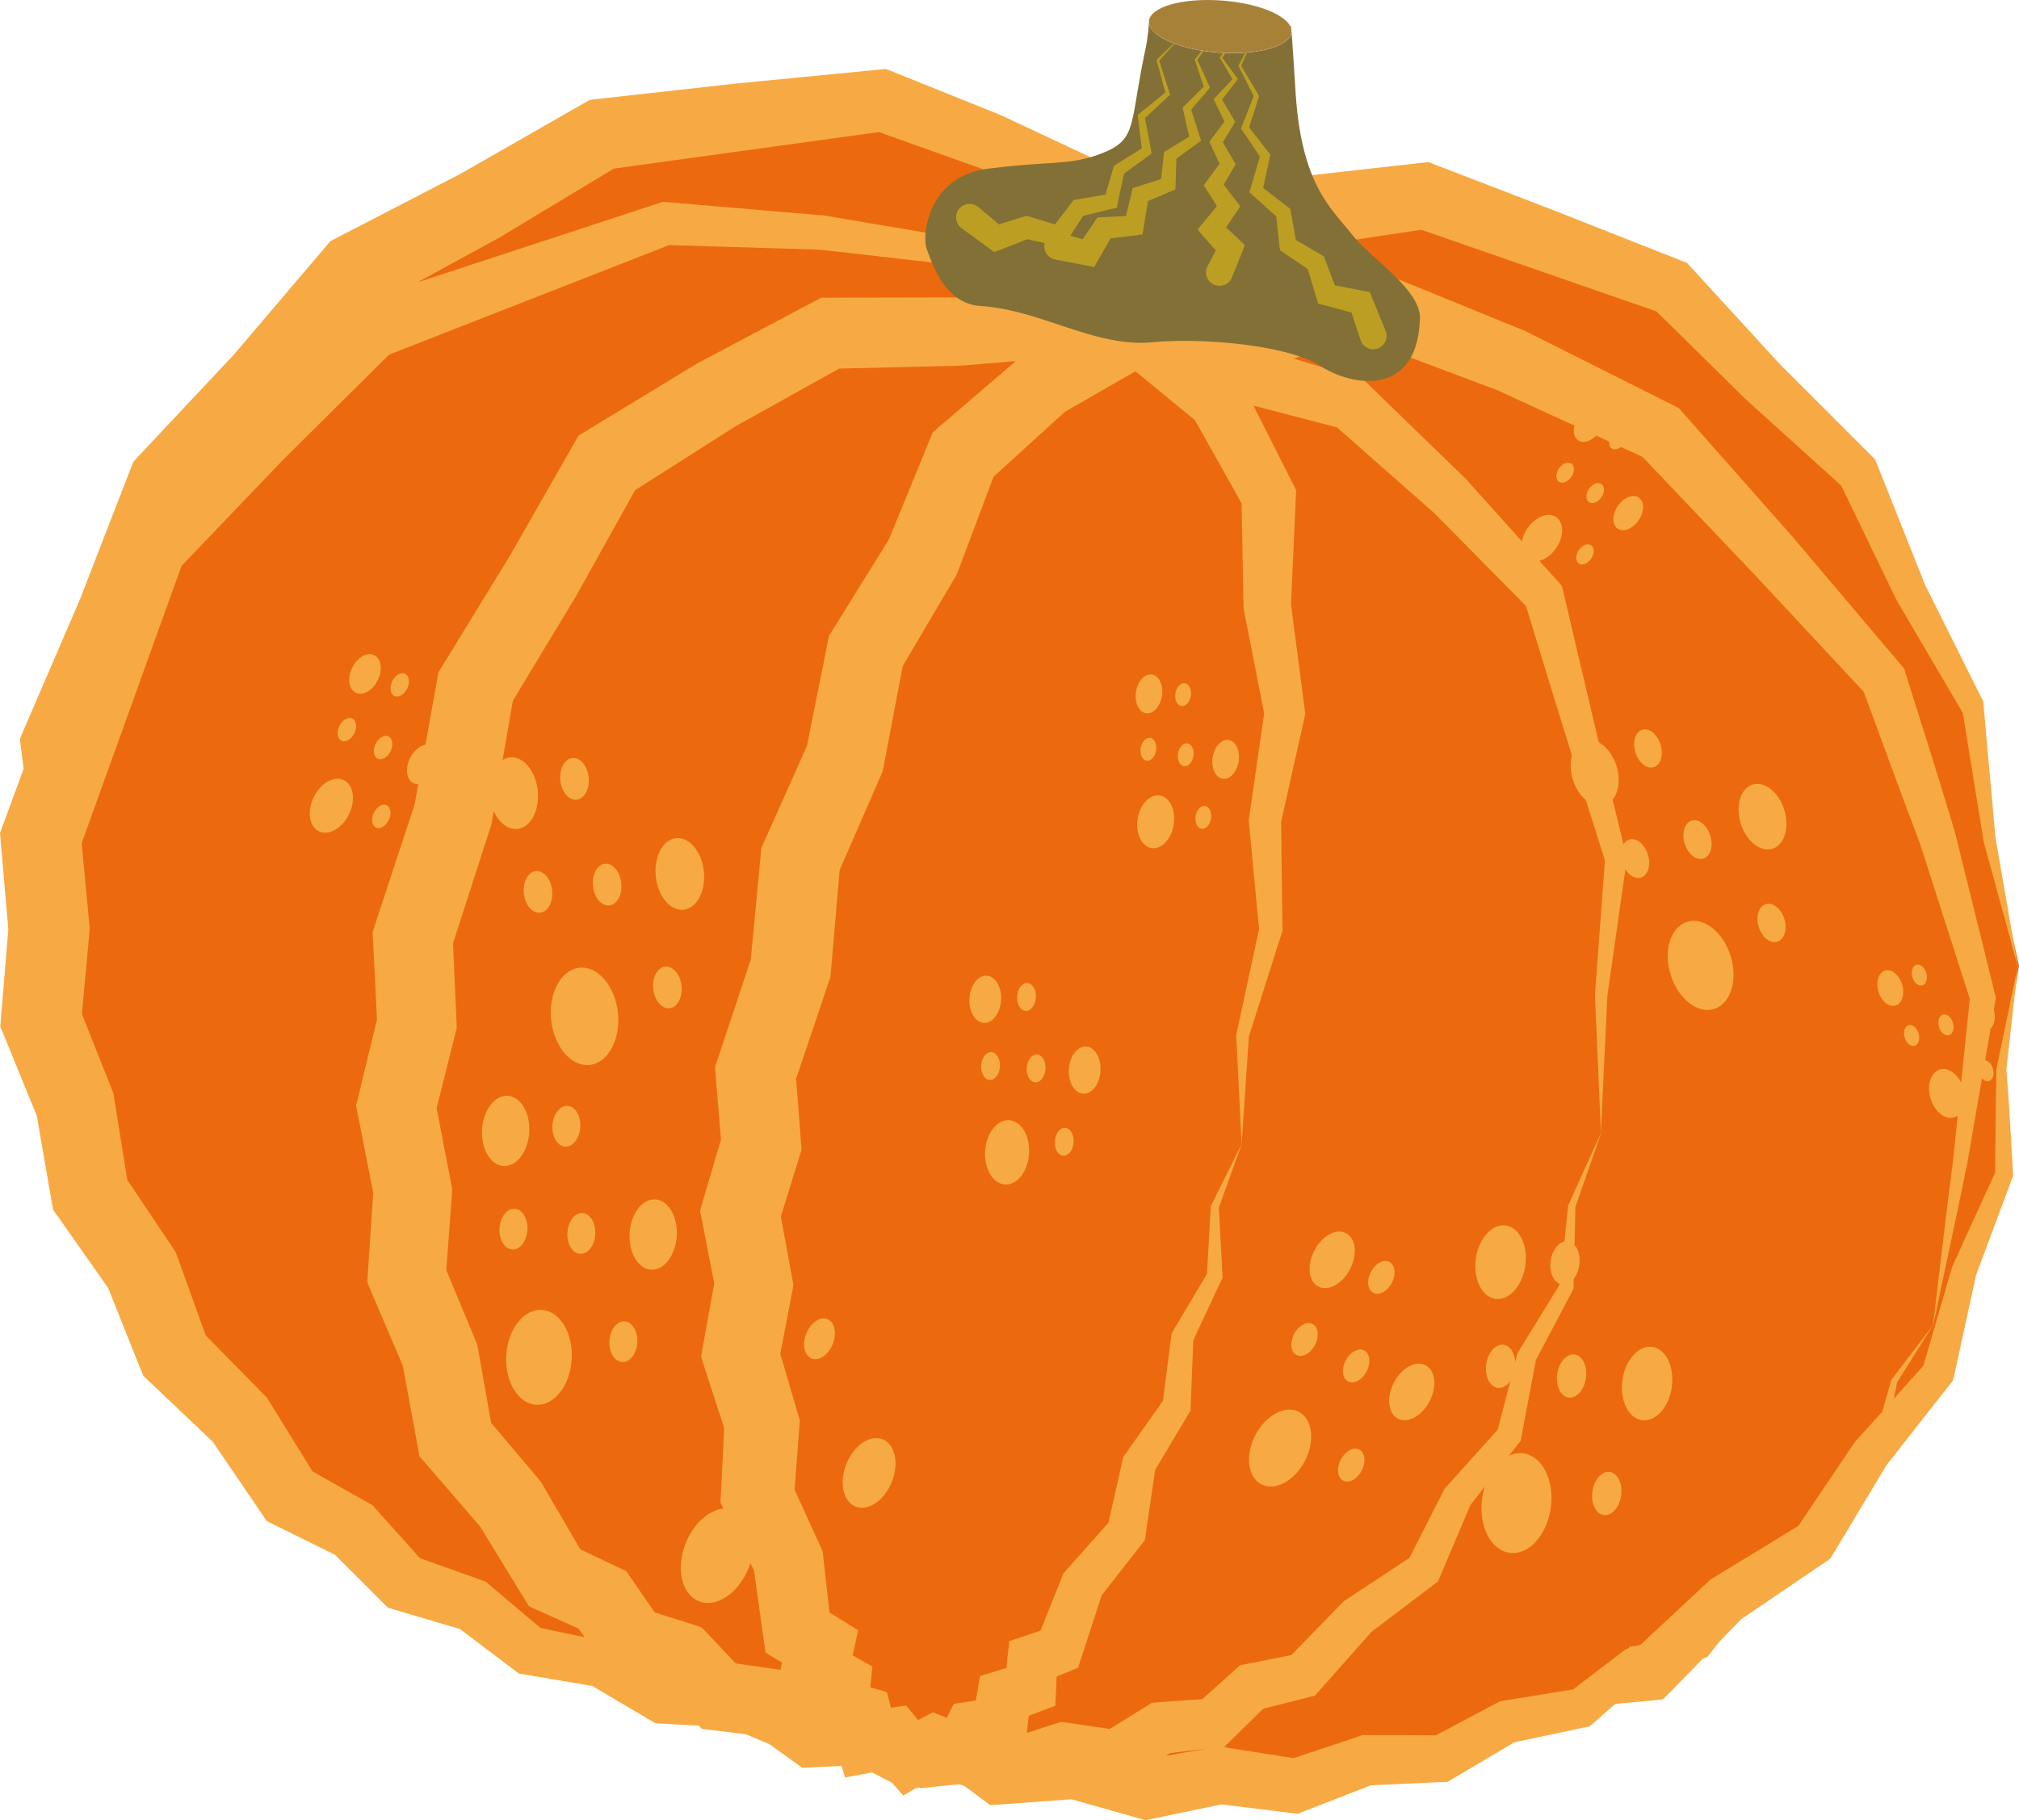 <svg width="75.19" height="67.799" xml:space="preserve" xmlns="http://www.w3.org/2000/svg"><g transform="translate(-65.71 -127.591)"><path fill="#ec6a0d" d="m127.96 138.22-4.59-1.7-4.59-1.68-4.13.55-4.13.51-2.16 1.78-1.77-3.06-3.98-1.74-4.06-1.55-5.22.61-5.21.65-4.54 2.67-4.64 2.47-3.39 4.02-3.58 3.85-1.89 4.91-2.08 4.83.13 1.03-.9 2.46.31 3.38-.3 3.38 1.27 3.16.56 3.35 1.92 2.8 1.2 3.17 2.43 2.38 1.85 2.85 2.4 1.27 1.86 1.97 2.57.84 2.13 1.69 2.66.52 2.29 1.44 2.7.22 2.46 1.13.61-.19 1.2-.04.67.27.01.04.07-.01.05.02.06-.04.23-.04 1.15.62.03.03.02-.01.04.02 1.28-.2.29-.03.24.1.05-.12.2-.01.42.15.85.65 2.78-.16 2.68.81 2.75-.53 2.76.39 2.64-.95 2.79-.07 2.45-1.36 2.75-.52 1.51-1.23 1.09-.08.76-.74 1.02-.33 1.63-1.94 2.17-1.31.15-.3.35-.23 2.03-3.18.37-.37.03-.13 2.19-2.61.97-3.79 1.5-3.62-.1-3.92.62-3.86-1.07-4.79-.61-4.86-2.34-4.31-1.97-4.48-3.55-3.37z"/><path fill="#f7aa43" d="m139.57 153.72-2.17-4.35-1.81-4.55-.05-.12-.12-.12-3.44-3.44-3.31-3.61-.14-.15-.23-.09-4.56-1.8-4.57-1.76-.25-.1-.31.03-8.27.93-.37.04-.31.25-1.3 1.05-.97-1.8-.14-.25-.3-.14-3.99-1.87-4.03-1.62-.24-.09-.3.03-5.24.51-5.22.58-.25.03-.25.14-4.56 2.61-4.62 2.39-.23.12-.19.22-3.41 4.01-3.55 3.78-.19.21-.11.27-1.88 4.85-2.08 4.83-.16.38.05.4.09.71-.77 2.09-.11.3.03.34.28 3.25-.27 3.25-.03.36.13.32 1.23 3.01.55 3.18.06.33.18.25 1.87 2.66 1.19 2.98.12.29.2.19 2.38 2.26 1.82 2.67.19.28.25.13 2.29 1.13 1.76 1.76.21.21.23.07 2.46.73 2 1.51.2.15.19.03 2.54.43 2.18 1.29.18.1.16.01 1.44.08.12.12.43.05 1.21.15.88.37.86.62.36.26.4-.02 1.06-.05.13.43 1-.19.74.38.43.48.48-.28.13-.02.02.03.67-.07.79-.08.21.08.56.42.38.28.43-.03 2.59-.19 2.48.7.28.08.25-.05 2.58-.54 2.58.32.27.03.22-.09 2.49-.97 2.62-.12.24-.01.17-.1 2.31-1.37 2.59-.55.21-.04.13-.11.83-.73 1.38-.13.4-.04.25-.25 1.24-1.27.16-.06.09-.11.36-.46.82-.84 3.15-2.14.17-.12.08-.14 2.01-3.34 2.37-3.02.1-.13.03-.11.83-3.81 1.35-3.62.03-.08v-.06c-.08-1.3-.14-2.6-.25-3.9l.43-3.87-.8 3.84v.04c-.03 1.28-.03 2.56-.05 3.83l-1.6 3.51-.01.02-.01.05-1.05 3.61-1.1 1.23.12-.61 1.34-2.13-1.54 2.02-.01.01-.01.03-.33 1.16-1 1.11-.02.02-.04.06-2.07 3.07-3.21 1.96-.06.04-.09.08-2.52 2.35-.15.04-.25.02c-.01.02-.03.05-.04.07l-.1.03-.12.09-1.85 1.41-2.6.42-.11.02-.14.07-2.26 1.2-2.6-.01h-.13l-.17.06-2.4.8-2.53-.4-.06-.01.21-.2 1.25-1.23 1.66-.42.27-.07.16-.18 1.95-2.2 2.31-1.75.16-.12.06-.14 1.15-2.71 1.79-2.29.08-.1.02-.1.55-2.91 1.37-2.6.03-.06v-.05l.07-2.99.98-2.82-1.24 2.74-.01.01v.03l-.31 2.92-1.55 2.52-.02.04-.02.06-.72 2.79-1.94 2.16-.04.04-.04.08-1.27 2.5-2.38 1.57-.05.03-.07.07-1.9 1.95-1.7.34-.21.04-.19.17-1.21 1.09-1.67.12-.22.02-.22.14-1.34.83-1.59-.23-.23-.03-.25.08-1.02.33.02-.18.05-.46.37-.14.62-.23.03-.61.02-.48.39-.16.41-.17.12-.37.76-2.33 1.48-1.89.13-.17.02-.16.36-2.45 1.24-2.08.08-.13v-.11l.1-2.51 1.05-2.24.04-.08v-.06l-.14-2.55.86-2.39-1.15 2.31-.01.02v.04l-.14 2.48-1.29 2.17-.03.06-.01.1-.31 2.4-1.42 2.01-.06.08-.03.15-.52 2.3-1.6 1.8-.08.09-.06.16-.79 1.97-.62.21-.54.18-.07.62-.04.38-.42.13-.56.17-.11.64-.05.27-.32.05-.5.08-.25.49-.01.03-.07-.03-.45-.18-.47.25-.08.04-.05-.06-.39-.48-.57.08-.15-.58-.62-.18.08-.77-.72-.41-.02-.01.02-.07.19-.86-.78-.49-.29-.18-.23-2.07-.02-.19-.09-.21-.96-2.1.18-2.35.02-.23-.08-.26-.65-2.22.44-2.3.05-.26-.05-.27-.42-2.28.69-2.23.08-.26-.02-.28-.18-2.37 1.21-3.59.06-.17.02-.17.33-3.84 1.53-3.51.07-.16.03-.15.72-3.78 1.94-3.29.07-.12.04-.1 1.33-3.54 2.66-2.42 2.61-1.5.04.01 2.19 1.8 1.74 3.1.07 3.78v.11l.01.05.76 3.89-.56 3.87-.01.1v.05l.38 4.01-.84 3.9-.01.04v.02l.2 4.07.27-4.03 1.23-3.87.02-.05v-.09l-.05-3.98.88-3.93.02-.1-.02-.16-.51-3.92.18-4.01.01-.24-.13-.26-1.46-2.89 3.11.81 3.62 3.19 3.42 3.46c.96 3.16 1.94 6.33 2.94 9.48l-.37 5v.02l.22 5.11.24-5.08.72-5.05.01-.06-.02-.09c-.81-3.3-1.59-6.6-2.36-9.91l-.04-.16-.14-.16-3.44-3.83-3.65-3.54-.16-.15-.25-.08-2.35-.71 2.28-.82 5.31 2 5.4 2.48 4.12 4.33 4.12 4.42c.69 1.88 1.38 3.77 2.09 5.64l1.86 5.8-.63 6.06c-.27 2.05-.5 4.11-.75 6.17.42-2.03.87-4.05 1.28-6.08l1.06-6.13.01-.08-.03-.11-1.5-6.06c-.59-1.98-1.22-3.95-1.84-5.92l-.04-.15-.13-.15-4.02-4.75-4.11-4.65-.13-.15-.21-.11-5.54-2.78-.02-.01-.06-.02-5.74-2.34-.43-.18-.47.16-3.72 1.26-.32.11-.25.28-.74.83-1.36-.46-.5-.45-.01-.01 2.17-1.84 3.75-.51 3.85-.58 8.76 3.04 3.31 3.26 3.57 3.23 2.06 4.26.02.04 2.45 4.17.77 4.75v.02l1.29 4.73-.84-4.83v.02l-.44-4.88v-.06zm-53.73 34.51-1.92-1.62-.11-.1-.19-.07-2.27-.81-1.65-1.84-.1-.12-.19-.11-2.06-1.16-1.64-2.65-.06-.1-.12-.12-2.16-2.2-1.06-2.94-.05-.14-.1-.16-1.71-2.55-.49-3.05-.02-.15-.06-.16-1.12-2.82.28-3.04.01-.13-.01-.13-.29-3.06 3.72-10.33 3.76-3.93 3.97-3.94 10.43-4.08 5.6.17 5.55.63 1.09 1.07-1.51.08-4.76.01h-.31l-.3.16-4.32 2.29-4.11 2.5-.3.18-.19.33-2.37 4.15-2.52 4.11-.14.23-.05.28-.84 4.65-1.48 4.49-.08.26.01.27.15 2.98-.7 2.89-.08.32.06.31.58 2.94-.2 2.98-.02.35.13.32 1.19 2.79.55 2.98.07.39.24.28 2.02 2.34 1.59 2.6.23.37.37.17 1.47.66.23.32zm23.29 4.76.15-.1 1.38-.17zm-8.69-49.28-.13.32-1.5 3.66-2.1 3.38-.13.21-.05.26-.77 3.84-1.6 3.58-.1.22-.02.25-.37 3.9-1.23 3.71-.1.29.02.3.2 2.41-.68 2.3-.1.35.07.34.46 2.37-.43 2.37-.06.36.1.32.76 2.33-.12 2.41-.02.37.15.3 1.1 2.23.34 2.43.09.63.52.31.09.05-.01.06-.04.22-.19-.03-1.48-.21-1.05-1.11-.22-.23-.33-.11-1.42-.45-.86-1.25-.2-.29-.34-.16-1.37-.65-1.4-2.4-.05-.09-.08-.1-1.79-2.12-.49-2.77-.03-.15-.06-.15-1.09-2.62.21-2.84.01-.19-.04-.2-.54-2.8.7-2.79.05-.21-.01-.22-.13-2.92 1.4-4.34.03-.1.02-.1.78-4.5 2.35-3.89 2.2-3.95 3.74-2.38 3.86-2.15 4.55-.11 2.03-.17-2.88 2.47zm7.86-5.27-.72.38-.97-.33-.19-.06-.24.01-2.16.11-1.67-1.82-.1-.12-.18-.03-5.71-.97h-.05l-5.78-.49-.14-.01-.18.06-8.96 2.94 3.04-1.66 4.28-2.58 9.87-1.36 3.81 1.36 3.71 1.52 1.58 2.57c.13-.09.27-.15.41-.23.27.31.51.66.7 1.03z"/><g fill="#837036"><path d="M108.52 128.32h-.02v.06c0-.02.02-.04.02-.06zM113.81 128.78c0-.07-.01-.14-.01-.21h-.03c.03.07.04.14.04.21zM116.13 136.41c-.83-1.06-1.94-1.88-2.17-5.36-.05-.81-.1-1.56-.15-2.27-.04.53-1.26.88-2.73.77-1.46-.11-2.61-.63-2.58-1.16a7.4 7.4 0 0 1-.11.93c-.65 3.01-.28 3.48-1.75 4.02-1.14.42-1.86.24-4.17.54-2.18.29-2.45 2.45-2.24 3.01.22.57.67 2.01 2 2.1 2.24.14 4.25 1.55 6.39 1.35 1.95-.18 5.1.12 6.28.89 1.18.77 3.61 1.16 3.69-1.79.03-1.05-1.85-2.26-2.46-3.03z"/></g><path fill="#bc9f22" d="m108.88 129.85.58-.64c-.01 0-.02-.01-.03-.01l-.63.6-.02.02.01.03.32 1.19-.97.78-.06.05.01.08.14 1.17-.96.6-.07.04-.03.09-.29.99-1.07.18-.12.02-.08.11-.61.8-.95-.29-.11-.03-.13.04-.9.28-.77-.65c-.01-.01-.02-.02-.03-.02a.507.507 0 0 0-.7.11c-.16.22-.11.54.11.7l1 .73.21.16.22-.08 1.02-.4 1.06.24.26.06.13-.2.63-.97 1.07-.26.18-.04.03-.16.24-1.11.93-.68.1-.07-.02-.11-.23-1.21.89-.83.05-.04-.02-.05z"/><path fill="#bc9f22" d="m110.3 129.82.24-.34c-.02 0-.04-.01-.06-.01l-.26.31-.02.02.01.03.33.99-.74.73-.05.05.02.08.23 1-.85.52-.09.05-.01.12-.1.89-.9.29-.16.05-.04.19-.21.85-.87.04-.19.01-.12.18-.43.63-.79-.22c-.01 0-.03-.01-.04-.01a.506.506 0 0 0-.59.4c-.05.27.12.53.4.59l1.11.21.34.07.15-.27.46-.8.9-.11.29-.04.04-.25.16-.99.85-.36.17-.07.01-.17.03-.98.81-.59.11-.08-.04-.12-.33-1.04.66-.76.04-.05-.02-.05zM111.23 129.74l.12-.18h-.08l-.12.15-.02.02.02.03.46.78-.64.68-.06.06.04.09.36.75-.49.65-.07.1.06.13.32.69-.47.64-.12.16.12.19.37.59-.51.62-.21.25.24.28.44.5-.31.59c-.01.01-.01.03-.02.04-.1.26.02.55.28.65.26.1.55-.02.65-.28l.36-.89.12-.31-.21-.2-.49-.46.38-.56.15-.23-.15-.19-.47-.61.36-.61.09-.15-.07-.12-.41-.7.4-.66.06-.1-.05-.09-.44-.74.55-.71.04-.06-.04-.05zM116.82 138.71l-.1-.24-.22-.04-1.08-.21-.36-.95-.05-.13-.1-.06-.94-.55-.19-1.05-.02-.11-.08-.06-.93-.72.25-1.15.02-.09-.05-.06-.74-.95.36-1.14.01-.04-.02-.03-.65-1.09.22-.49h-.06l-.25.47-.01.02.01.02.56 1.11-.45 1.15-.02.06.04.06.66.98-.35 1.2-.04.13.11.1.89.8.12 1.12.02.14.13.09.9.61.33 1.09.06.2.23.06 1.01.27.34 1.03c0 .01.01.02.01.03.11.26.4.38.65.27a.5.5 0 0 0 .27-.65z"/><ellipse transform="rotate(4.289 111.167 128.603)" fill="#a78138" cx="111.15" cy="128.58" rx="2.66" ry=".97"/><ellipse transform="rotate(-86.658 85.786 178.143)" fill="#f7aa43" cx="85.78" cy="178.14" rx="1.77" ry="1.22"/><ellipse transform="rotate(-86.664 90.04 173.575)" fill="#f7aa43" cx="90.04" cy="173.57" rx="1.31" ry=".88"/><ellipse transform="rotate(-86.652 84.543 169.712)" fill="#f7aa43" cx="84.54" cy="169.71" rx="1.31" ry=".88"/><ellipse transform="rotate(-86.664 87.362 173.532)" fill="#f7aa43" cx="87.36" cy="173.53" rx=".76" ry=".52"/><ellipse transform="rotate(-86.669 84.833 173.381)" fill="#f7aa43" cx="84.84" cy="173.38" rx=".76" ry=".52"/><ellipse transform="rotate(-86.669 86.796 169.545)" fill="#f7aa43" cx="86.8" cy="169.55" rx=".76" ry=".52"/><ellipse transform="rotate(-86.664 88.925 177.56)" fill="#f7aa43" cx="88.92" cy="177.56" rx=".76" ry=".52"/><ellipse transform="rotate(-68.129 92.415 185.541)" fill="#f7aa43" cx="92.42" cy="185.54" rx="1.83" ry="1.26"/><ellipse transform="rotate(-68.093 98.074 182.46)" fill="#f7aa43" cx="98.08" cy="182.46" rx="1.35" ry=".91"/><ellipse transform="rotate(-68.142 93.962 176.887)" fill="#f7aa43" cx="93.96" cy="176.88" rx="1.35" ry=".91"/><ellipse transform="rotate(-68.106 96.229 177.46)" fill="#f7aa43" cx="96.23" cy="177.46" rx=".79" ry=".53"/><ellipse transform="rotate(-68.093 95.68 185.995)" fill="#f7aa43" cx="95.68" cy="186" rx=".79" ry=".53"/><ellipse transform="rotate(-86.279 103.214 170.509)" fill="#f7aa43" cx="103.21" cy="170.51" rx="1.2" ry=".82"/><ellipse transform="rotate(-86.296 106.113 167.448)" fill="#f7aa43" cx="106.11" cy="167.44" rx=".88" ry=".59"/><ellipse transform="rotate(-86.302 102.407 164.815)" fill="#f7aa43" cx="102.41" cy="164.81" rx=".88" ry=".59"/><ellipse transform="rotate(-86.336 104.291 167.396)" fill="#f7aa43" cx="104.3" cy="167.4" rx=".52" ry=".35"/><ellipse transform="rotate(-86.285 102.604 167.295)" fill="#f7aa43" cx="102.6" cy="167.29" rx=".52" ry=".35"/><ellipse transform="rotate(-86.227 103.947 164.719)" fill="#f7aa43" cx="103.94" cy="164.71" rx=".52" ry=".35"/><ellipse transform="rotate(-86.336 105.336 170.123)" fill="#f7aa43" cx="105.34" cy="170.13" rx=".52" ry=".35"/><ellipse transform="rotate(-62.723 113.372 181.533)" fill="#f7aa43" cx="113.38" cy="181.54" rx="1.52" ry="1.04"/><ellipse transform="rotate(-62.735 118.285 179.443)" fill="#f7aa43" cx="118.29" cy="179.44" rx="1.12" ry=".75"/><ellipse transform="rotate(-62.702 115.332 174.52)" fill="#f7aa43" cx="115.33" cy="174.51" rx="1.12" ry=".75"/><ellipse transform="rotate(-62.718 116.204 178.471)" fill="#f7aa43" cx="116.21" cy="178.48" rx=".65" ry=".44"/><ellipse transform="rotate(-62.71 114.287 177.486)" fill="#f7aa43" cx="114.29" cy="177.49" rx=".65" ry=".44"/><ellipse transform="rotate(-62.689 117.157 175.176)" fill="#f7aa43" cx="117.16" cy="175.17" rx=".65" ry=".44"/><ellipse transform="rotate(-62.71 116.026 182.166)" fill="#f7aa43" cx="116.03" cy="182.17" rx=".65" ry=".44"/><ellipse transform="rotate(-82.114 122.192 183.577)" fill="#f7aa43" cx="122.19" cy="183.57" rx="1.87" ry="1.29"/><path fill="#f7aa43" d="M127.24 177.76c.51.07.83.74.73 1.49-.1.75-.6 1.31-1.11 1.24-.51-.07-.83-.74-.73-1.49.1-.75.6-1.31 1.11-1.24z"/><ellipse transform="rotate(-82.085 121.588 174.605)" fill="#f7aa43" cx="121.59" cy="174.61" rx="1.38" ry=".93"/><ellipse transform="rotate(-82.091 124.23 178.854)" fill="#f7aa43" cx="124.24" cy="178.86" rx=".81" ry=".54"/><ellipse transform="rotate(-82.091 121.593 178.489)" fill="#f7aa43" cx="121.6" cy="178.49" rx=".81" ry=".54"/><ellipse transform="rotate(-82.131 123.986 174.624)" fill="#f7aa43" cx="123.98" cy="174.63" rx=".81" ry=".54"/><ellipse transform="rotate(-82.126 125.544 183.216)" fill="#f7aa43" cx="125.54" cy="183.22" rx=".81" ry=".54"/><ellipse transform="scale(-1) rotate(73.549 225.214 -184.927)" fill="#f7aa43" cx="138.22" cy="168.33" rx=".93" ry=".64"/><ellipse transform="rotate(-106.487 139.516 165.32)" fill="#f7aa43" cx="139.51" cy="165.32" rx=".68" ry=".46"/><ellipse transform="rotate(-106.541 136.106 164.398)" fill="#f7aa43" cx="136.11" cy="164.4" rx=".68" ry=".46"/><ellipse transform="scale(-1) rotate(73.531 221.872 -184.934)" fill="#f7aa43" cx="138.18" cy="165.78" rx=".4" ry=".27"/><ellipse transform="scale(-1) rotate(73.482 222.586 -183.404)" fill="#f7aa43" cx="136.91" cy="166.15" rx=".4" ry=".27"/><ellipse transform="scale(-1) rotate(73.482 219.581 -183.786)" fill="#f7aa43" cx="137.2" cy="163.91" rx=".4" ry=".27"/><ellipse transform="scale(-1) rotate(73.508 224.251 -187.004)" fill="#f7aa43" cx="139.67" cy="167.49" rx=".4" ry=".27"/><ellipse transform="rotate(-107.116 129.05 163.547)" fill="#f7aa43" cx="129.05" cy="163.54" rx="1.7" ry="1.17"/><ellipse transform="scale(-1) rotate(72.89 213.962 -177.87)" fill="#f7aa43" cx="131.35" cy="158" rx="1.25" ry=".85"/><ellipse transform="rotate(-107.134 125.096 156.37)" fill="#f7aa43" cx="125.09" cy="156.37" rx="1.26" ry=".85"/><ellipse transform="rotate(-107.08 128.925 158.86)" fill="#f7aa43" cx="128.92" cy="158.86" rx=".74" ry=".5"/><ellipse transform="scale(-1) rotate(72.915 215.981 -171.359)" fill="#f7aa43" cx="126.6" cy="159.57" rx=".74" ry=".5"/><ellipse transform="scale(-1) rotate(72.89 210.52 -172.09)" fill="#f7aa43" cx="127.08" cy="155.46" rx=".73" ry=".49"/><ellipse transform="rotate(-107.08 131.686 161.963)" fill="#f7aa43" cx="131.68" cy="161.96" rx=".73" ry=".5"/><ellipse transform="rotate(-55.84 123.126 147.639)" fill="#f7aa43" cx="123.13" cy="147.64" rx=".95" ry=".65"/><ellipse transform="rotate(-55.84 126.337 146.7)" fill="#f7aa43" cx="126.34" cy="146.71" rx=".7" ry=".47"/><path fill="#f7aa43" d="M125.26 142.84c.22.15.21.52 0 .84-.21.32-.57.46-.78.31-.22-.15-.21-.52 0-.84.22-.32.57-.46.78-.31z"/><ellipse transform="rotate(-55.846 125.126 145.957)" fill="#f7aa43" cx="125.12" cy="145.95" rx=".41" ry=".28"/><ellipse transform="rotate(-55.846 124.005 145.196)" fill="#f7aa43" cx="124" cy="145.19" rx=".41" ry=".28"/><ellipse transform="rotate(-55.779 125.956 143.958)" fill="#f7aa43" cx="125.96" cy="143.96" rx=".41" ry=".28"/><ellipse transform="rotate(-55.903 124.734 148.234)" fill="#f7aa43" cx="124.73" cy="148.24" rx=".41" ry=".28"/><ellipse transform="rotate(-81.182 108.75 158.19)" fill="#f7aa43" cx="108.74" cy="158.19" rx=".99" ry=".68"/><ellipse transform="rotate(-81.217 111.35 155.875)" fill="#f7aa43" cx="111.35" cy="155.88" rx=".73" ry=".49"/><ellipse transform="rotate(-81.193 108.497 153.439)" fill="#f7aa43" cx="108.5" cy="153.44" rx=".73" ry=".49"/><ellipse transform="rotate(-81.141 109.866 155.709)" fill="#f7aa43" cx="109.87" cy="155.71" rx=".43" ry=".29"/><ellipse transform="rotate(-81.077 108.473 155.496)" fill="#f7aa43" cx="108.47" cy="155.5" rx=".43" ry=".29"/><ellipse transform="rotate(-81.153 109.768 153.468)" fill="#f7aa43" cx="109.77" cy="153.47" rx=".43" ry=".29"/><ellipse transform="rotate(-81.153 110.519 158.036)" fill="#f7aa43" cx="110.52" cy="158.04" rx=".43" ry=".29"/><ellipse transform="scale(-1) rotate(84.129 183.34 -96.93)" fill="#f7aa43" cx="87.48" cy="165.46" rx="1.82" ry="1.25"/><ellipse transform="rotate(-95.889 91.03 160.143)" fill="#f7aa43" cx="91.03" cy="160.14" rx="1.34" ry=".9"/><ellipse transform="scale(-1) rotate(84.134 174.103 -93.995)" fill="#f7aa43" cx="84.83" cy="157.14" rx="1.34" ry=".9"/><ellipse transform="rotate(-95.849 88.32 160.54)" fill="#f7aa43" cx="88.32" cy="160.54" rx=".78" ry=".53"/><ellipse transform="rotate(-95.849 85.748 160.804)" fill="#f7aa43" cx="85.74" cy="160.8" rx=".78" ry=".53"/><ellipse transform="rotate(-95.849 87.103 156.599)" fill="#f7aa43" cx="87.1" cy="156.6" rx=".78" ry=".53"/><ellipse transform="scale(-1) rotate(84.117 182.17 -100.378)" fill="#f7aa43" cx="90.56" cy="164.36" rx=".78" ry=".53"/><ellipse transform="rotate(-63.973 78.052 157.601)" fill="#f7aa43" cx="78.05" cy="157.6" rx="1.06" ry=".73"/><ellipse transform="rotate(-63.96 81.436 156.061)" fill="#f7aa43" cx="81.44" cy="156.07" rx=".78" ry=".52"/><ellipse transform="rotate(-63.94 79.312 152.684)" fill="#f7aa43" cx="79.3" cy="152.68" rx=".78" ry=".53"/><ellipse transform="rotate(-63.901 79.984 155.435)" fill="#f7aa43" cx="79.98" cy="155.43" rx=".46" ry=".31"/><ellipse transform="rotate(-63.889 78.627 154.771)" fill="#f7aa43" cx="78.63" cy="154.77" rx=".46" ry=".31"/><ellipse transform="rotate(-63.985 80.586 153.101)" fill="#f7aa43" cx="80.59" cy="153.11" rx=".46" ry=".31"/><ellipse transform="rotate(-63.998 79.909 157.999)" fill="#f7aa43" cx="79.91" cy="158" rx=".46" ry=".31"/></g></svg>